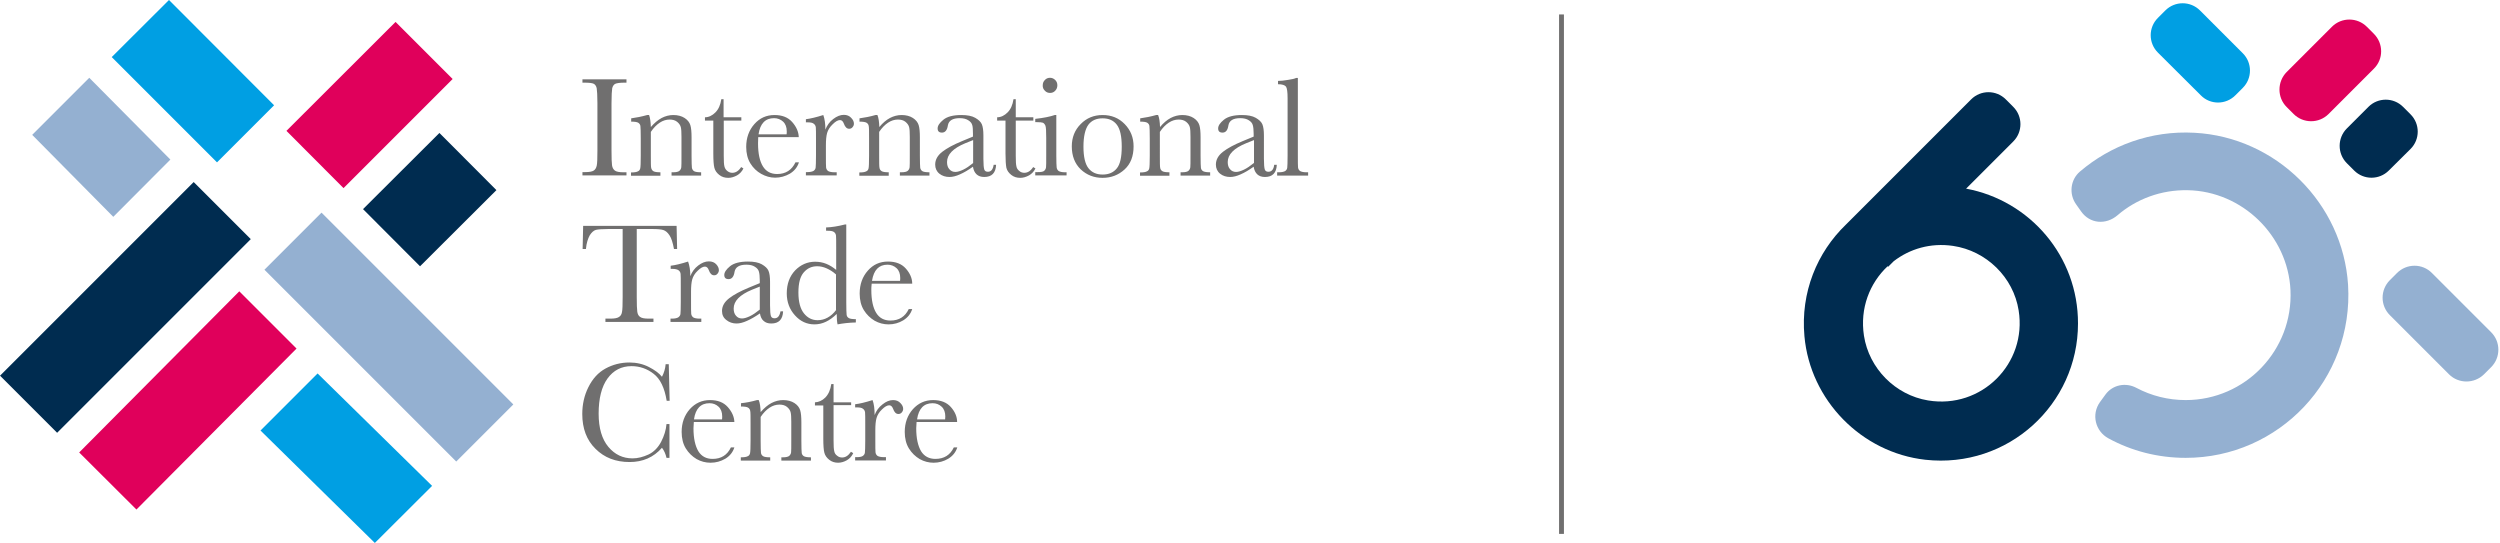 <?xml version="1.0" encoding="utf-8"?>
<!-- Generator: Adobe Illustrator 28.1.0, SVG Export Plug-In . SVG Version: 6.00 Build 0)  -->
<svg version="1.1" id="EN" xmlns="http://www.w3.org/2000/svg" xmlns:xlink="http://www.w3.org/1999/xlink" x="0px" y="0px"
	 viewBox="0 0 1436.6 312" style="enable-background:new 0 0 1436.6 312;" xml:space="preserve">
<style type="text/css">
	.st0{fill:#706F6F;}
	.st1{fill:#94B0D1;}
	.st2{fill:#002C50;}
	.st3{fill:#009FE3;}
	.st4{fill:#E0005B;}
</style>
<rect x="895.9" y="8.3" class="st0" width="2.8" height="298.5"/>
<g>
	<path class="st1" d="M1261.1,76.3c-25.2-1.4-48.3,7.3-65.9,22.3c-5.5,4.7-6.4,12.9-2.2,18.8l2.9,4.1c5,7.1,14.2,7.9,20.9,2.2
		c10.8-9.3,25-14.7,40.4-14.4c31.3,0.6,57.5,26.1,59,57.4c1.6,34.6-26,63.2-60.2,63.2c-10.2,0-19.8-2.5-28.3-7
		c-6.2-3.3-13.7-1.8-17.8,3.8l-3.2,4.4c-5,7-2.7,16.7,4.9,20.8c13.2,7.2,28.3,11.2,44.4,11.2c53.6,0,96.6-45.1,93.3-99.4
		C1346.3,116.8,1307.9,78.8,1261.1,76.3z"/>
	<path class="st2" d="M1129.8,108.4l27.1-27.1c5.5-5.5,5.5-14.4,0-19.9l-4.3-4.3c-5.5-5.5-14.4-5.5-19.9,0l-72,72l0,0
		c-16.5,15.9-26.1,38.9-23.8,64.1c3.3,36.8,32.8,66.9,69.5,71c47.5,5.2,87.7-31.8,87.7-78.3C1194.2,147.2,1166.4,115.2,1129.8,108.4
		z M1107.9,230.1c-18.8-3.1-33.9-18.4-36.8-37.2c-2.4-15.8,3.3-30.2,13.6-39.9l0.3,0.3l3.2-3.2c9.2-7.1,21.2-10.7,34.1-8.8
		c19.1,2.8,34.7,18,37.7,37.1C1164.9,209,1138.6,235.2,1107.9,230.1z"/>
	<path class="st2" d="M1348.6,73.8l12.4-12.4c5.5-5.5,14.4-5.5,19.9,0l4.3,4.3c5.5,5.5,5.5,14.4,0,19.9L1372.7,98
		c-5.5,5.5-14.4,5.5-19.9,0l-4.3-4.3C1343.1,88.2,1343.1,79.3,1348.6,73.8z"/>
	<path class="st1" d="M1397.5,156.9l34,34c5.6,5.6,5.5,14.6,0,20.1l-4.1,4.1c-5.6,5.5-14.6,5.5-20.1,0l-34-34
		c-5.6-5.6-5.5-14.6,0-20.1l4.1-4.1C1383,151.3,1392,151.3,1397.5,156.9z"/>
	<path class="st3" d="M1264.7,54.8L1240,30.2c-5.5-5.5-5.5-14.4,0-19.9l4.3-4.3c5.5-5.5,14.4-5.5,19.9,0l24.6,24.6
		c5.5,5.5,5.5,14.4,0,19.9l-4.3,4.3C1279,60.3,1270.1,60.3,1264.7,54.8z"/>
	<path class="st4" d="M1314,41.4l26-26c5.6-5.6,14.6-5.5,20.1,0l4,4c5.6,5.6,5.6,14.6,0,20.1l-26,26c-5.6,5.6-14.6,5.5-20.1,0l-4-4
		C1308.5,56,1308.5,47,1314,41.4z"/>
</g>
<g>
	<polygon class="st3" points="124.7,93.3 64.2,32.8 97.1,0 157.5,60.5 	"/>
	<polygon class="st4" points="164.6,75.2 227.3,12.6 260.1,45.4 197.4,108.1 	"/>
	<rect x="216" y="91.4" transform="matrix(0.708 -0.706 0.706 0.708 -8.847 207.956)" class="st2" width="62" height="46.4"/>
	
		<rect x="200.3" y="115.8" transform="matrix(0.707 -0.707 0.707 0.707 -71.53 214.742)" class="st1" width="46.4" height="155.9"/>
	<polygon class="st3" points="149.7,247.4 215.4,312 248.3,279.2 182.5,214.6 	"/>
	<polygon class="st4" points="170.4,200.3 78.4,292.8 45.5,260 137.5,167.4 	"/>
	<polygon class="st1" points="51.3,44.7 18.5,77.5 65.1,124.6 97.9,91.7 	"/>
	
		<rect x="-6.6" y="153.5" transform="matrix(0.707 -0.707 0.707 0.707 -103.841 102.7)" class="st2" width="157.4" height="46.4"/>
	<g>
		<path class="st0" d="M335.8,47.5c2.8,0,4.6,0.2,5.5,0.7c0.8,0.5,1.4,1.4,1.6,2.6c0.2,1.3,0.4,4.1,0.4,8.5v27.1
			c0,4.6-0.1,7.6-0.4,8.8c-0.3,1.3-0.8,2.2-1.7,2.8c-0.9,0.6-2.5,0.9-4.9,0.9h-1.6v1.9h25.3V99h-1.6c-2.5,0-4.2-0.3-5.1-1
			c-0.9-0.7-1.4-1.7-1.6-3c-0.2-1.3-0.3-4.2-0.3-8.5V59.4c0-4.6,0.2-7.5,0.4-8.7c0.3-1.2,0.9-2.1,1.7-2.5c0.8-0.4,2.6-0.7,5.3-0.7
			h1.2v-1.9h-25.3v1.9H335.8z M362.7,68v1.9c2,0,3.3,0.2,4,0.6c0.7,0.4,1.2,1.1,1.3,1.9c0.1,0.8,0.2,3.2,0.2,7.1v10
			c0,4.1-0.1,6.5-0.3,7.3c-0.2,0.8-0.6,1.4-1.4,1.7c-0.7,0.4-2.1,0.6-3.9,0.6v1.9h16.9V99c-2,0-3.3-0.2-4-0.6
			c-0.7-0.4-1.1-1.1-1.3-1.9c-0.2-0.8-0.2-3.2-0.2-7V75.8c1.6-2.4,3.3-4.1,5.1-5.3c1.8-1.2,3.7-1.8,5.7-1.8c1.7,0,3.2,0.4,4.3,1.3
			c1.1,0.9,1.8,1.9,2.1,3c0.3,1.1,0.4,3,0.4,5.6v10.8c0,3.7,0,6-0.1,6.7c-0.1,0.8-0.4,1.4-1,2c-0.6,0.6-1.9,0.9-3.8,0.9h-0.8v1.9h17
			V99c-1.9,0-3.3-0.2-4-0.6c-0.7-0.4-1.1-1.1-1.3-1.9c-0.1-0.8-0.2-3.2-0.2-7V79c0-3.1-0.2-5.5-0.7-7.1c-0.5-1.6-1.6-3-3.3-4.1
			c-1.7-1.1-3.9-1.7-6.5-1.7c-2.3,0-4.6,0.6-6.7,1.7C378,69,376,70.7,374,73c-0.1-2.9-0.4-5.2-1-6.9h-1.1
			C368.7,67,365.7,67.6,362.7,68 M425.9,67.4h-10.1V57h-1.3c-0.5,3.3-1.6,5.8-3.4,7.6c-1.8,1.8-3.8,2.8-6,2.8v1.9h4.8v18.9
			c0,3.9,0.2,6.6,0.6,8.2c0.4,1.6,1.3,2.9,2.8,4.1c1.5,1.2,3.2,1.7,5.2,1.7c1.7,0,3.3-0.5,5-1.4c1.6-0.9,2.9-2.3,3.7-4l-1.3-0.8
			c-1.4,2.2-3.1,3.3-5.1,3.3c-1,0-1.9-0.3-2.8-1c-0.9-0.7-1.4-1.5-1.7-2.6c-0.3-1.1-0.4-3.1-0.4-6.2V69.3h10.1V67.4z M455.2,70.1
			c-2.4-2.7-5.8-4-10.1-4c-4.7,0-8.5,1.7-11.6,5.2c-3.1,3.5-4.7,7.9-4.7,13.1c0,3.7,0.8,6.9,2.4,9.5c1.6,2.6,3.7,4.6,6.2,6
			c2.5,1.4,5.2,2.2,8,2.2c3,0,5.9-0.8,8.5-2.3c2.6-1.6,4.3-3.7,5.2-6.5h-2c-2.1,4.4-5.6,6.7-10.5,6.7c-3.7,0-6.4-1.5-8.2-4.4
			c-1.8-2.9-2.8-7.3-2.8-13.2c0-0.8,0-2,0.1-3.6H459C458.9,75.7,457.6,72.8,455.2,70.1 M435.9,77.1c0.9-6.1,3.9-9.2,8.9-9.2
			c2,0,3.8,0.7,5.2,2c1.4,1.3,2.1,3.2,2.1,5.6c0,0.5,0,1.1-0.1,1.7H435.9z M473.1,66.1c-4.1,1.3-7.5,2.1-10,2.4v1.8h0.9
			c1.7,0,2.9,0.2,3.6,0.8c0.7,0.5,1.1,1.2,1.2,2.1c0.1,0.9,0.1,3.2,0.1,6.7v9.4c0,3.9-0.1,6.2-0.2,7c-0.1,0.8-0.5,1.4-1.2,1.9
			c-0.7,0.4-1.9,0.7-3.5,0.7h-0.9v1.9h17.7V99h-1.2c-1.8,0-3-0.3-3.7-0.7c-0.7-0.5-1.1-1.2-1.2-2.1c-0.1-0.9-0.1-3.2-0.1-6.7v-6
			c0-3,0.2-5.3,0.7-7.1c0.5-1.7,1.5-3.4,3.2-5c1.6-1.6,3-2.4,4.2-2.4c1,0,1.7,0.7,2.2,2c0.7,2,1.7,3,3.1,3c0.8,0,1.4-0.3,1.9-0.9
			c0.5-0.6,0.8-1.2,0.8-2c0-1.2-0.5-2.3-1.6-3.4c-1-1.1-2.4-1.7-4.2-1.7c-2,0-4,0.8-6.1,2.4c-2.1,1.6-3.6,3.7-4.5,6.1
			C474.3,71.1,473.9,68.3,473.1,66.1 M493.9,68v1.9c1.9,0,3.3,0.2,4,0.6c0.7,0.4,1.2,1.1,1.3,1.9c0.2,0.8,0.2,3.2,0.2,7.1v10
			c0,4.1-0.1,6.5-0.3,7.3c-0.2,0.8-0.6,1.4-1.4,1.7c-0.7,0.4-2,0.6-3.9,0.6v1.9h16.9V99c-2,0-3.3-0.2-4-0.6
			c-0.7-0.4-1.2-1.1-1.3-1.9c-0.2-0.8-0.2-3.2-0.2-7V75.8c1.6-2.4,3.3-4.1,5.1-5.3c1.8-1.2,3.7-1.8,5.7-1.8c1.7,0,3.2,0.4,4.3,1.3
			c1.1,0.9,1.8,1.9,2.1,3c0.3,1.1,0.4,3,0.4,5.6v10.8c0,3.7,0,6-0.1,6.7c-0.1,0.8-0.4,1.4-1,2c-0.6,0.6-1.9,0.9-3.8,0.9h-0.8v1.9h17
			V99c-1.9,0-3.3-0.2-4-0.6c-0.7-0.4-1.1-1.1-1.3-1.9c-0.1-0.8-0.2-3.2-0.2-7V79c0-3.1-0.2-5.5-0.7-7.1c-0.5-1.6-1.6-3-3.3-4.1
			c-1.7-1.1-3.9-1.7-6.5-1.7c-2.3,0-4.6,0.6-6.7,1.7c-2.1,1.1-4.2,2.9-6.1,5.2c-0.1-2.9-0.4-5.2-1.1-6.9h-1.1
			C500,67,496.9,67.6,493.9,68 M567.7,98.7c-1.1,0-1.8-0.4-2.1-1.3c-0.3-0.9-0.5-2.9-0.5-6.1V77.8c0-2.8-0.3-5-0.9-6.4
			c-0.6-1.4-1.9-2.6-3.8-3.7c-1.9-1.1-4.6-1.6-8-1.6c-4.7,0-8.1,0.9-10.3,2.7c-2.2,1.8-3.3,3.4-3.3,5c0,1.6,0.8,2.4,2.5,2.4
			c1.8,0,3-1.4,3.4-4.2c0.5-2.7,2.7-4.1,6.8-4.1c2,0,3.7,0.4,4.9,1.2c1.3,0.8,2,1.7,2.3,2.8c0.3,1,0.4,2.7,0.4,5v1.6l-6.3,2.6
			c-4.8,2-8.6,4-11.3,6.1c-2.7,2.1-4.1,4.5-4.1,7.4c0,2.1,0.8,3.9,2.4,5.2c1.6,1.3,3.6,1.9,5.8,1.9c1.8,0,3.8-0.5,6-1.5
			c2.3-1,4.7-2.4,7.5-4.4c0.3,1.9,1,3.4,2.1,4.4c1.1,1,2.5,1.5,4.4,1.5c4.3,0,6.6-2.3,6.8-7H571C570.6,97.4,569.5,98.7,567.7,98.7
			 M559.2,93.7c-2.1,1.7-4,3-5.7,3.8c-1.7,0.8-3.2,1.3-4.5,1.3c-1.4,0-2.6-0.5-3.5-1.6c-0.9-1-1.3-2.4-1.3-4.1
			c0-4.3,3.5-7.9,10.5-10.8l4.5-1.8V93.7z M593.8,67.4h-10.1V57h-1.3c-0.5,3.3-1.6,5.8-3.4,7.6c-1.8,1.8-3.8,2.8-6,2.8v1.9h4.8v18.9
			c0,3.9,0.2,6.6,0.5,8.2c0.4,1.6,1.3,2.9,2.8,4.1c1.5,1.2,3.2,1.7,5.2,1.7c1.7,0,3.3-0.5,5-1.4c1.6-0.9,2.9-2.3,3.7-4l-1.3-0.8
			c-1.4,2.2-3.1,3.3-5.1,3.3c-1,0-2-0.3-2.8-1c-0.9-0.7-1.5-1.5-1.7-2.6c-0.3-1.1-0.4-3.1-0.4-6.2V69.3h10.1V67.4z M600.4,52.1
			c0.8,0.9,1.8,1.3,3,1.3c1.2,0,2.2-0.4,3-1.3c0.8-0.8,1.2-1.9,1.2-3.1c0-1.2-0.4-2.2-1.2-3c-0.8-0.8-1.8-1.3-3-1.3
			c-1.2,0-2.2,0.4-3,1.3c-0.8,0.8-1.2,1.8-1.2,3C599.1,50.3,599.6,51.3,600.4,52.1 M606.1,66.1c-2.6,0.9-6.4,1.7-11.2,2.2v1.9h1.1
			c1.5,0,2.6,0.1,3.2,0.3c0.6,0.2,1.1,0.8,1.5,1.6c0.4,0.9,0.5,3.3,0.5,7.2v10.1c0,3.7,0,6-0.1,6.7c-0.1,0.8-0.4,1.4-1,2
			c-0.6,0.6-1.8,0.8-3.8,0.8h-1.4v1.9h18V99H612c-1.7,0-2.9-0.3-3.6-0.7c-0.7-0.5-1.1-1.2-1.2-2.1c-0.1-0.9-0.2-3.2-0.2-6.7V66.1
			H606.1z M621,97.3c3.5,3.3,7.7,4.9,12.6,4.9c4.9,0,9.1-1.6,12.6-4.8c3.5-3.2,5.2-7.6,5.2-13.3c0-5.1-1.7-9.3-5.1-12.8
			c-3.4-3.5-7.6-5.2-12.7-5.2c-5,0-9.2,1.7-12.6,5.2c-3.4,3.4-5.1,7.7-5.1,12.8C615.9,89.6,617.6,94,621,97.3 M625.4,71.7
			c1.9-2.5,4.6-3.7,8.2-3.7c3.6,0,6.3,1.2,8.2,3.7c1.9,2.5,2.8,6.7,2.8,12.6c0,5.9-0.9,10.1-2.8,12.4c-1.9,2.4-4.6,3.6-8.2,3.6
			c-3.5,0-6.2-1.2-8.1-3.6c-1.9-2.4-2.9-6.5-2.9-12.4C622.6,78.4,623.6,74.2,625.4,71.7 M655.2,68v1.9c2,0,3.3,0.2,4,0.6
			c0.7,0.4,1.2,1.1,1.3,1.9c0.1,0.8,0.2,3.2,0.2,7.1v10c0,4.1-0.1,6.5-0.3,7.3c-0.2,0.8-0.6,1.4-1.4,1.7c-0.7,0.4-2,0.6-3.9,0.6v1.9
			h16.9V99c-2,0-3.3-0.2-4-0.6c-0.7-0.4-1.2-1.1-1.3-1.9c-0.2-0.8-0.2-3.2-0.2-7V75.8c1.6-2.4,3.3-4.1,5.1-5.3
			c1.8-1.2,3.7-1.8,5.7-1.8c1.7,0,3.2,0.4,4.3,1.3c1.1,0.9,1.8,1.9,2.1,3c0.3,1.1,0.4,3,0.4,5.6v10.8c0,3.7,0,6-0.1,6.7
			c-0.1,0.8-0.4,1.4-1,2c-0.6,0.6-1.9,0.9-3.8,0.9h-0.8v1.9h17V99c-1.9,0-3.2-0.2-4-0.6c-0.7-0.4-1.2-1.1-1.3-1.9
			c-0.1-0.8-0.2-3.2-0.2-7V79c0-3.1-0.2-5.5-0.7-7.1c-0.5-1.6-1.6-3-3.3-4.1c-1.7-1.1-3.9-1.7-6.5-1.7c-2.3,0-4.6,0.6-6.7,1.7
			c-2.1,1.1-4.2,2.9-6.1,5.2c-0.1-2.9-0.4-5.2-1.1-6.9h-1.1C661.2,67,658.2,67.6,655.2,68 M728.9,98.7c-1.1,0-1.8-0.4-2.1-1.3
			c-0.3-0.9-0.5-2.9-0.5-6.1V77.8c0-2.8-0.3-5-0.9-6.4c-0.6-1.4-1.9-2.6-3.8-3.7c-1.9-1.1-4.6-1.6-8-1.6c-4.6,0-8.1,0.9-10.3,2.7
			c-2.2,1.8-3.3,3.4-3.3,5c0,1.6,0.8,2.4,2.5,2.4c1.9,0,3-1.4,3.4-4.2c0.5-2.7,2.7-4.1,6.8-4.1c2,0,3.7,0.4,4.9,1.2
			c1.3,0.8,2,1.7,2.3,2.8c0.3,1,0.5,2.7,0.5,5v1.6l-6.3,2.6c-4.8,2-8.6,4-11.3,6.1c-2.7,2.1-4.1,4.5-4.1,7.4c0,2.1,0.8,3.9,2.4,5.2
			c1.6,1.3,3.6,1.9,5.8,1.9c1.8,0,3.8-0.5,6-1.5c2.3-1,4.7-2.4,7.5-4.4c0.3,1.9,1,3.4,2.1,4.4c1.1,1,2.5,1.5,4.4,1.5
			c4.3,0,6.6-2.3,6.8-7h-1.5C731.9,97.4,730.7,98.7,728.9,98.7 M720.5,93.7c-2.1,1.7-4,3-5.7,3.8c-1.7,0.8-3.2,1.3-4.5,1.3
			c-1.4,0-2.6-0.5-3.5-1.6c-0.9-1-1.3-2.4-1.3-4.1c0-4.3,3.5-7.9,10.6-10.8l4.5-1.8V93.7z M744.8,44.8c-0.8,0.4-2.4,0.8-4.6,1.1
			c-2.2,0.4-4.2,0.6-5.8,0.6v1.9c2.4,0,3.9,0.5,4.6,1.4c0.6,0.9,0.9,3.1,0.9,6.6v33c0,3.9-0.1,6.2-0.2,7c-0.1,0.8-0.5,1.4-1.2,1.9
			c-0.7,0.4-1.9,0.7-3.5,0.7h-1.1v1.9h17.8V99h-1c-1.7,0-2.9-0.3-3.6-0.7c-0.7-0.5-1.1-1.2-1.2-2.1c-0.1-0.9-0.1-3.2-0.1-6.7V44.8
			H744.8z"/>
		<path class="st0" d="M338.9,135.2c1.1-1.7,2.2-2.7,3.5-3.1c1.2-0.3,3.6-0.5,7.2-0.5h8.2v39c0,4.6-0.1,7.6-0.4,8.8
			c-0.2,1.3-0.8,2.2-1.8,2.8c-0.9,0.6-2.5,0.9-4.9,0.9h-2.8v1.9h27.6v-1.9h-2.7c-2.5,0-4.1-0.3-5-1c-0.9-0.6-1.4-1.6-1.6-3
			c-0.2-1.4-0.3-4.2-0.3-8.5v-39h8.9c3,0,5.2,0.2,6.4,0.6c1.2,0.4,2.4,1.3,3.5,3c1.1,1.6,1.9,4.2,2.6,7.9h1.8l-0.3-13.3h-53.7
			l-0.3,13.3h1.9C337,139.6,337.9,137,338.9,135.2 M395.4,150.3c-4.1,1.3-7.4,2.1-10,2.4v1.8h0.9c1.7,0,2.9,0.3,3.6,0.8
			c0.7,0.5,1.1,1.2,1.2,2.1c0.1,0.9,0.1,3.2,0.1,6.7v9.4c0,3.9-0.1,6.2-0.2,7c-0.1,0.8-0.6,1.4-1.3,1.9c-0.7,0.4-1.9,0.7-3.5,0.7
			h-0.9v1.9h17.7v-1.9H402c-1.7,0-3-0.3-3.6-0.7c-0.7-0.5-1.1-1.2-1.2-2.1c-0.1-0.9-0.1-3.2-0.1-6.7v-6c0-3,0.2-5.3,0.7-7.1
			c0.5-1.7,1.5-3.4,3.1-4.9c1.6-1.6,3-2.4,4.2-2.4c1,0,1.7,0.7,2.2,2c0.7,2,1.7,3,3.1,3c0.8,0,1.4-0.3,1.9-0.9
			c0.5-0.6,0.8-1.3,0.8-2c0-1.2-0.5-2.3-1.5-3.4c-1-1.1-2.4-1.7-4.3-1.7c-2,0-4,0.8-6.1,2.4c-2.1,1.6-3.6,3.7-4.5,6.1
			C396.7,155.3,396.2,152.5,395.4,150.3 M445.1,182.9c-1.1,0-1.8-0.4-2.1-1.3c-0.3-0.9-0.5-2.9-0.5-6.1V162c0-2.9-0.3-5-0.9-6.4
			c-0.6-1.4-1.9-2.6-3.8-3.7c-1.9-1.1-4.6-1.6-8-1.6c-4.6,0-8.1,0.9-10.3,2.7c-2.2,1.8-3.3,3.5-3.3,5c0,1.6,0.8,2.4,2.5,2.4
			c1.8,0,3-1.4,3.4-4.2c0.5-2.7,2.7-4.1,6.8-4.1c2.1,0,3.7,0.4,4.9,1.2c1.3,0.8,2,1.7,2.3,2.8c0.3,1,0.5,2.7,0.5,5v1.6l-6.3,2.6
			c-4.8,2-8.6,4-11.3,6.1c-2.7,2.1-4.1,4.5-4.1,7.3c0,2.2,0.8,3.9,2.5,5.2c1.6,1.3,3.6,2,5.8,2c1.8,0,3.8-0.5,6-1.5
			c2.3-1,4.7-2.4,7.5-4.3c0.3,1.9,1,3.4,2.1,4.3c1.1,1,2.5,1.5,4.4,1.5c4.3,0,6.6-2.3,6.8-7h-1.5C448,181.6,446.9,182.9,445.1,182.9
			 M436.6,177.9c-2.1,1.7-4,3-5.7,3.8c-1.7,0.8-3.2,1.3-4.5,1.3c-1.5,0-2.6-0.5-3.5-1.6c-0.9-1-1.3-2.4-1.3-4.1
			c0-4.3,3.5-7.9,10.5-10.8l4.5-1.8V177.9z M474.8,151.6c-2-0.8-4.1-1.2-6.4-1.2c-4.4,0-8.3,1.7-11.5,5c-3.2,3.4-4.8,7.8-4.8,13.2
			c0,4.9,1.6,9.2,4.7,12.6c3.1,3.5,6.9,5.2,11.2,5.2c2.3,0,4.5-0.5,6.6-1.5c2.1-1,4.2-2.5,6.2-4.5c0,2.7,0.2,4.8,0.5,6
			c3.1-0.6,6.6-1,10.5-1.1v-1.9c-2,0-3.3-0.2-4-0.6c-0.7-0.4-1.2-1-1.3-1.9c-0.1-0.8-0.2-3.2-0.2-7.1V129h-0.8
			c-3.9,1-7.5,1.6-10.8,1.7v1.9h0.9c1.7,0,2.9,0.2,3.6,0.7c0.7,0.5,1.1,1.2,1.2,2.1c0.1,0.9,0.1,3.2,0.1,6.7v13
			C478.7,153.6,476.8,152.4,474.8,151.6 M480.5,178.1c-1.5,2-3.1,3.4-4.9,4.4c-1.8,1-3.7,1.5-5.8,1.5c-3.1,0-5.7-1.3-7.8-3.9
			c-2.1-2.6-3.2-6.6-3.2-12c0-5.4,1-9.2,3.1-11.6c2.1-2.4,4.6-3.5,7.7-3.5c1.8,0,3.6,0.4,5.4,1.2c1.8,0.8,3.6,1.9,5.4,3.5V178.1z
			 M520.5,154.3c-2.4-2.7-5.8-4-10.2-4c-4.7,0-8.5,1.7-11.6,5.2c-3.1,3.5-4.7,7.9-4.7,13.2c0,3.7,0.8,6.9,2.4,9.5
			c1.6,2.6,3.7,4.6,6.2,6.1c2.5,1.4,5.2,2.1,8,2.1c3.1,0,5.9-0.8,8.4-2.3c2.6-1.6,4.3-3.7,5.2-6.5h-2c-2.1,4.4-5.6,6.6-10.5,6.6
			c-3.7,0-6.4-1.5-8.2-4.4c-1.8-2.9-2.8-7.3-2.8-13.2c0-0.8,0-2,0.2-3.6h23.3C524.2,159.9,522.9,157,520.5,154.3 M501.1,161.3
			c1-6.1,3.9-9.2,8.9-9.2c2,0,3.8,0.7,5.2,2c1.4,1.3,2.1,3.2,2.1,5.6c0,0.5,0,1-0.1,1.7H501.1z"/>
		<path class="st0" d="M379.9,253.9c-1.8,3.4-4.3,5.9-7.3,7.3c-3.1,1.4-6.1,2.2-9.1,2.2c-5.6,0-10.2-2.2-13.9-6.6
			c-3.7-4.4-5.6-10.8-5.6-19.1c0-8.7,1.7-15.5,5.1-20.2c3.4-4.7,8-7.1,13.8-7.1c4.7,0,9,1.5,12.7,4.4c3.8,2.9,6.3,8.1,7.5,15.5h1.7
			l-0.5-21h-1.8c-0.2,2.5-0.9,4.9-2.1,7.2c-1.7-2.1-4.2-3.9-7.5-5.6c-3.3-1.7-7.1-2.6-11.2-2.6c-5,0-9.6,1.2-13.8,3.5
			c-4.2,2.3-7.4,5.9-9.8,10.7c-2.4,4.8-3.5,10-3.5,15.4c0,8.3,2.5,15,7.6,20c5.1,5.1,11.6,7.6,19.6,7.6c7.6,0,13.8-2.7,18.6-8.2
			c1.3,1.7,2.1,3.6,2.6,5.8h1.7v-19.4h-1.7C382.7,247.1,381.7,250.4,379.9,253.9 M418.2,233.9c-2.4-2.7-5.8-4-10.2-4
			c-4.7,0-8.5,1.8-11.6,5.2c-3.1,3.5-4.7,7.9-4.7,13.1c0,3.7,0.8,6.9,2.4,9.5c1.6,2.6,3.7,4.6,6.2,6.1c2.5,1.4,5.2,2.1,8,2.1
			c3.1,0,5.9-0.8,8.5-2.3c2.6-1.6,4.3-3.7,5.2-6.5h-2c-2.1,4.4-5.6,6.6-10.5,6.6c-3.7,0-6.4-1.5-8.2-4.4c-1.8-3-2.8-7.4-2.8-13.2
			c0-0.8,0.1-2,0.2-3.6H422C421.9,239.5,420.6,236.6,418.2,233.9 M398.8,240.9c0.9-6.1,3.9-9.2,8.9-9.2c2.1,0,3.8,0.7,5.2,2
			c1.4,1.3,2.1,3.2,2.1,5.6c0,0.5,0,1-0.1,1.7H398.8z M425.8,231.7v1.9c2,0,3.3,0.2,4,0.6c0.7,0.4,1.2,1.1,1.3,1.9
			c0.2,0.8,0.2,3.2,0.2,7.1v10c0,4.1-0.1,6.5-0.3,7.3c-0.2,0.8-0.6,1.4-1.4,1.7c-0.7,0.4-2,0.6-3.9,0.6v1.9h16.9v-1.9
			c-2,0-3.3-0.2-4-0.6c-0.7-0.4-1.2-1.1-1.3-1.9c-0.1-0.8-0.2-3.2-0.2-7.1v-13.6c1.6-2.4,3.3-4.1,5.1-5.3c1.8-1.2,3.7-1.8,5.7-1.8
			c1.7,0,3.2,0.4,4.3,1.3c1.1,0.9,1.8,1.9,2.1,3c0.3,1.1,0.4,3,0.4,5.6v10.8c0,3.7,0,6-0.1,6.7c-0.1,0.8-0.4,1.4-1,2
			c-0.6,0.6-1.9,0.9-3.8,0.9H449v1.9h17v-1.9c-1.9,0-3.2-0.2-4-0.6c-0.7-0.4-1.2-1.1-1.3-1.9c-0.1-0.8-0.2-3.2-0.2-7.1v-10.4
			c0-3.1-0.2-5.5-0.7-7.1c-0.5-1.6-1.6-3-3.3-4.1c-1.7-1.1-3.9-1.7-6.5-1.7c-2.3,0-4.6,0.6-6.7,1.7c-2.1,1.1-4.2,2.9-6.2,5.2
			c-0.1-2.9-0.4-5.2-1.1-6.9H435C431.9,230.8,428.8,231.4,425.8,231.7 M489.1,231.2H479v-10.5h-1.3c-0.5,3.3-1.6,5.8-3.4,7.7
			c-1.8,1.8-3.8,2.7-6,2.8v1.8h4.8V252c0,3.9,0.2,6.6,0.6,8.1c0.4,1.6,1.3,2.9,2.8,4.1c1.5,1.2,3.2,1.7,5.1,1.7c1.7,0,3.4-0.5,5-1.4
			c1.6-0.9,2.9-2.3,3.7-4.1l-1.3-0.8c-1.5,2.2-3.1,3.3-5.1,3.3c-1,0-2-0.3-2.8-1c-0.9-0.6-1.5-1.5-1.7-2.6c-0.3-1.1-0.4-3.2-0.4-6.3
			v-20.2h10.1V231.2z M501.4,229.9c-4.1,1.3-7.4,2.1-10,2.4v1.8h0.9c1.7,0,2.9,0.2,3.6,0.8c0.7,0.5,1.1,1.2,1.2,2.1
			c0.1,0.9,0.1,3.2,0.1,6.7v9.4c0,3.9-0.1,6.2-0.2,7c-0.1,0.8-0.5,1.4-1.2,1.9c-0.7,0.5-1.9,0.7-3.5,0.7h-0.9v1.9h17.7v-1.9H508
			c-1.8,0-3-0.3-3.7-0.7c-0.7-0.5-1.1-1.2-1.2-2.1c-0.1-0.9-0.1-3.2-0.1-6.7v-6c0-3,0.2-5.3,0.7-7c0.5-1.7,1.5-3.4,3.1-4.9
			c1.6-1.6,3-2.4,4.2-2.4c1,0,1.7,0.7,2.2,2c0.7,2,1.7,3,3.1,3c0.7,0,1.4-0.3,1.9-0.9c0.5-0.6,0.8-1.3,0.8-2c0-1.2-0.5-2.3-1.6-3.4
			c-1-1.1-2.4-1.7-4.2-1.7c-2,0-4,0.8-6.1,2.5c-2.1,1.6-3.6,3.7-4.5,6.1C502.6,234.9,502.2,232,501.4,229.9 M546.4,233.9
			c-2.4-2.7-5.8-4-10.2-4c-4.7,0-8.5,1.8-11.6,5.2c-3.1,3.5-4.7,7.9-4.7,13.1c0,3.7,0.8,6.9,2.4,9.5c1.6,2.6,3.7,4.6,6.2,6.1
			c2.5,1.4,5.2,2.1,8,2.1c3,0,5.9-0.8,8.4-2.3c2.6-1.6,4.3-3.7,5.2-6.5h-2c-2.1,4.4-5.6,6.6-10.6,6.6c-3.6,0-6.4-1.5-8.2-4.4
			c-1.8-3-2.8-7.4-2.8-13.2c0-0.8,0.1-2,0.2-3.6h23.3C550,239.5,548.8,236.6,546.4,233.9 M527,240.9c0.9-6.1,3.9-9.2,8.9-9.2
			c2.1,0,3.8,0.7,5.2,2c1.4,1.3,2.1,3.2,2.1,5.6c0,0.5-0.1,1-0.1,1.7H527z"/>
	</g>
</g>
</svg>
